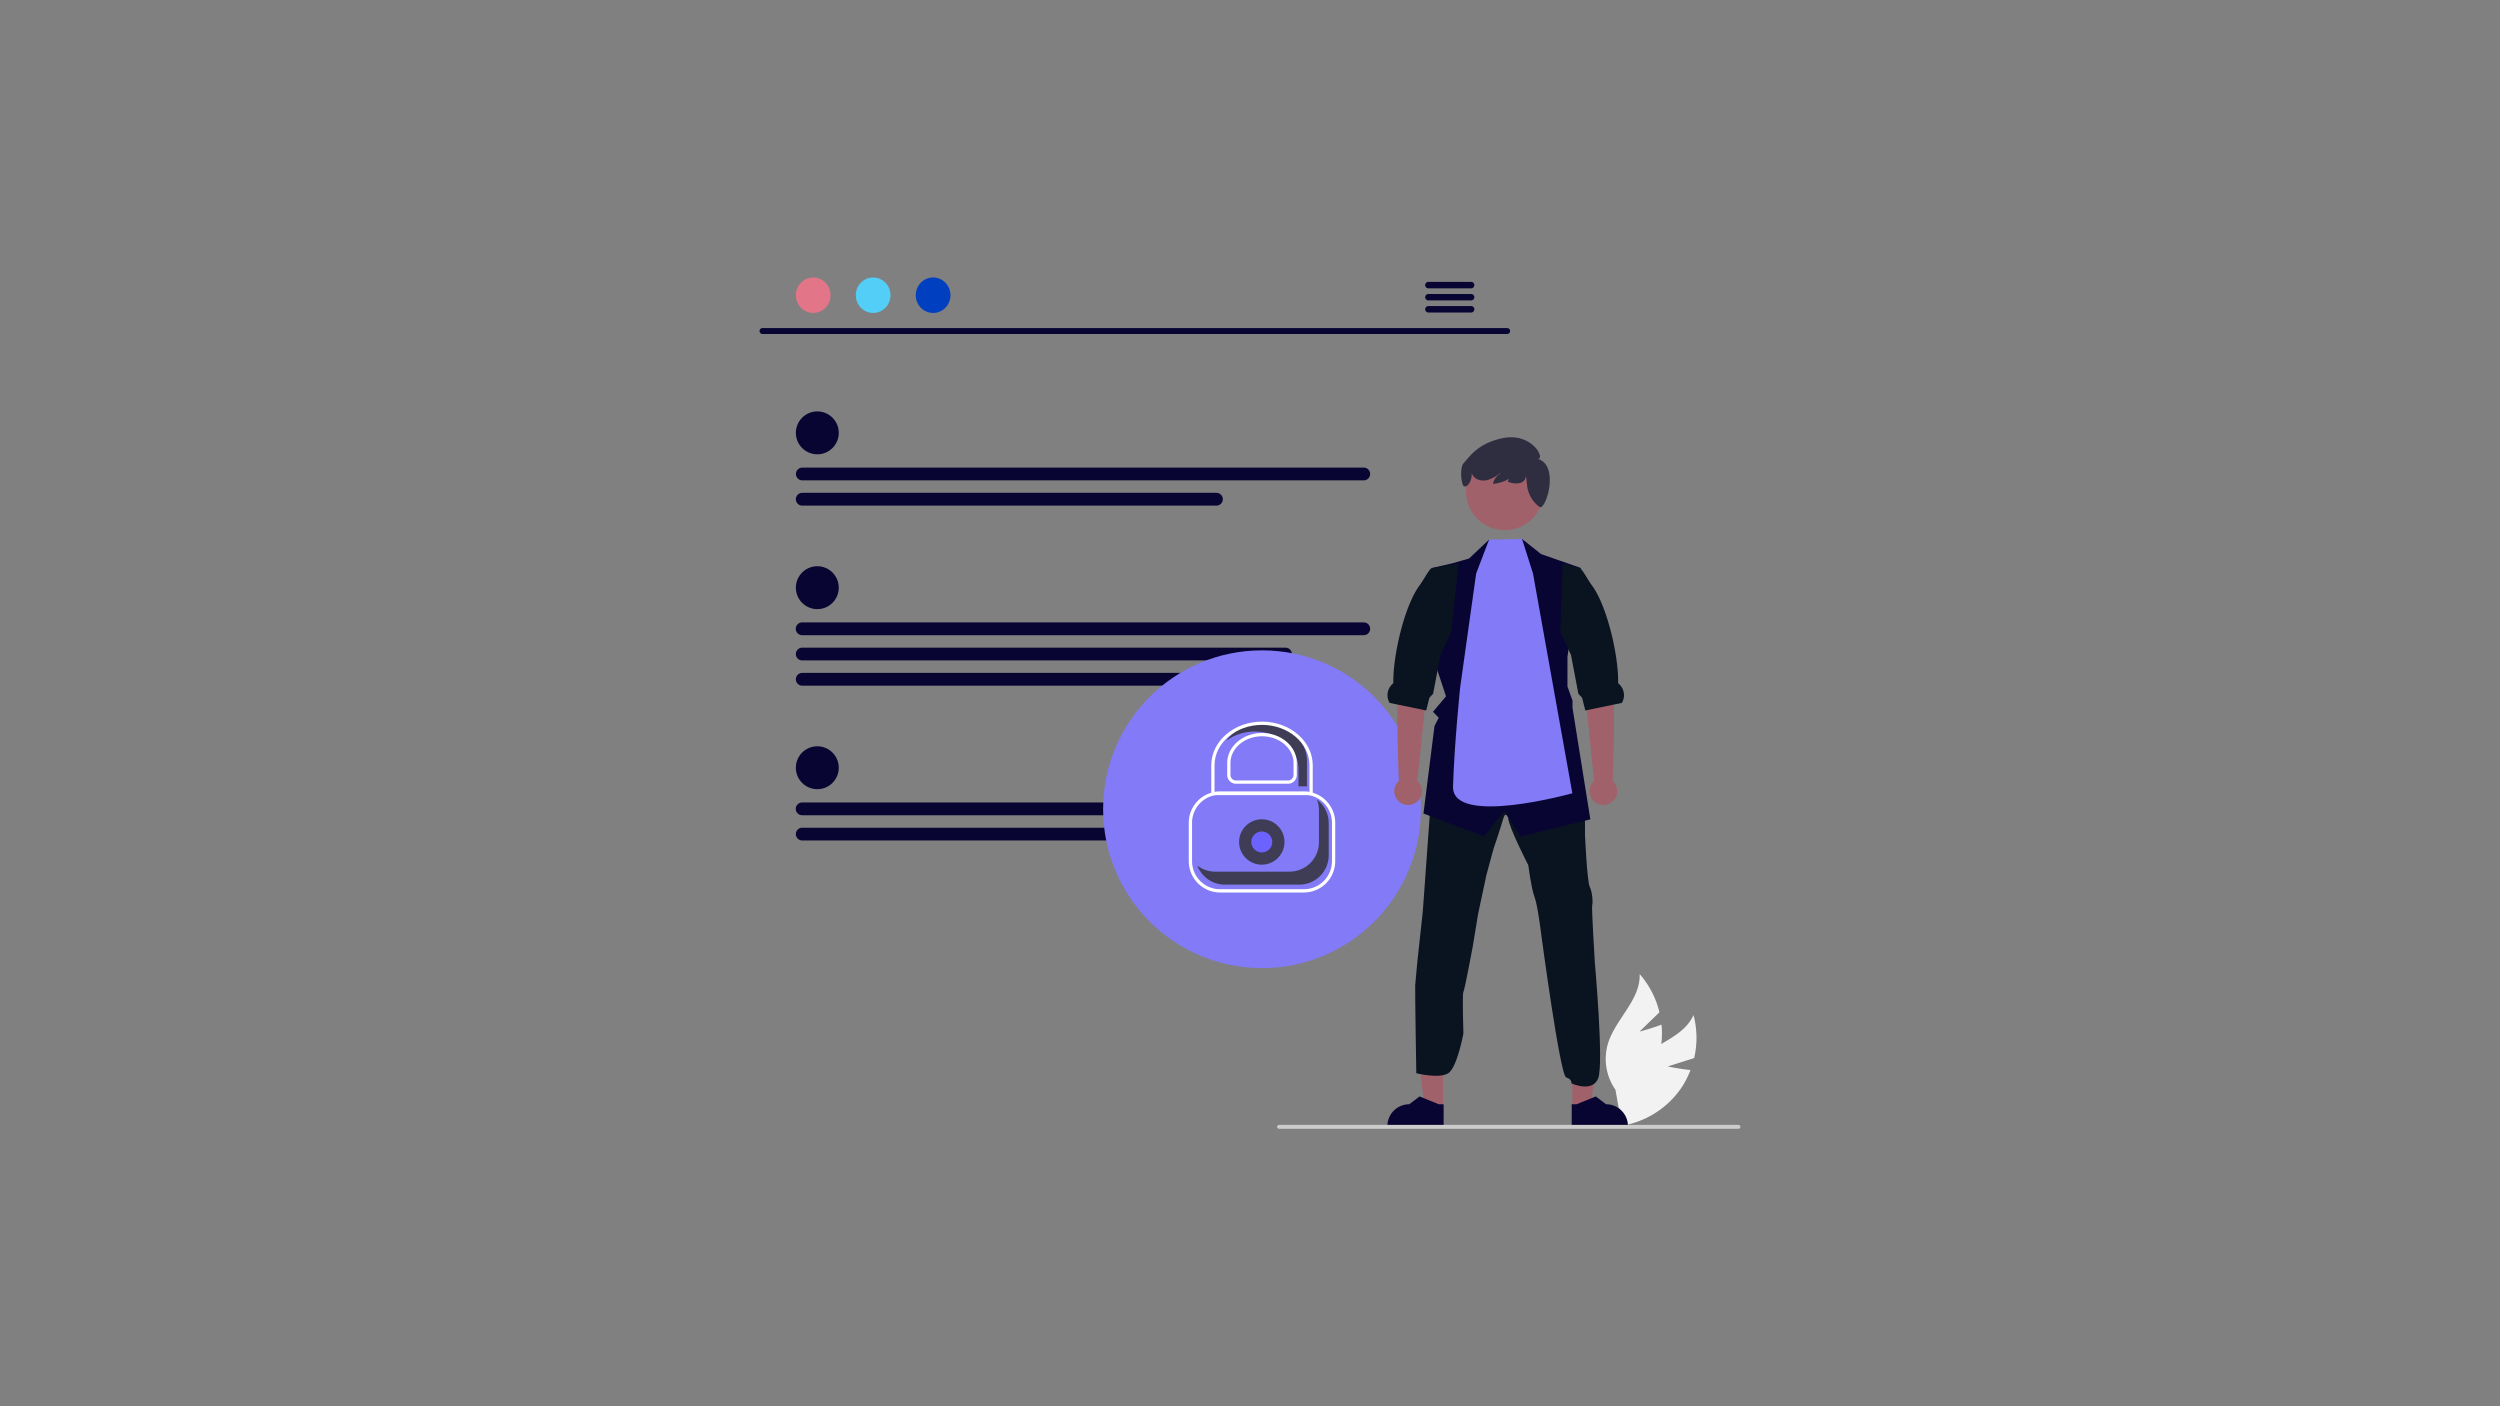 <?xml version="1.0" encoding="UTF-8"?> <svg xmlns="http://www.w3.org/2000/svg" xmlns:xlink="http://www.w3.org/1999/xlink" width="1920" height="1080" viewBox="0 0 1920 1080"><rect x="0" y="0" width="1920" height="1080" fill="#808080" stroke="none"/><defs><clipPath id="clip-Security"><rect width="1920" height="1080"></rect></clipPath></defs><g id="Security" clip-path="url(#clip-Security)"><g id="undraw_security_re_a2rk" transform="translate(583.382 213.102)"><path id="Tracé_17" data-name="Tracé 17" d="M862.749,679.522l20.291-6.436a68.682,68.682,0,0,0-.489-33.043c-8.152,18.125-32.068,22.566-45.7,37.034a41.314,41.314,0,0,0-10.568,34.214l-4.269,14.482a69.228,69.228,0,0,0,50.384-28.66,66.862,66.862,0,0,0,7.836-14.833C871.584,681.412,862.749,679.522,862.749,679.522Z" transform="translate(-165.306 -73.588)" fill="#f2f2f2"></path><path id="Tracé_18" data-name="Tracé 18" d="M842.483,659.213l15.291-14.81A68.684,68.684,0,0,0,842.6,615.046c.787,19.859-18.638,34.5-24.383,53.526a41.314,41.314,0,0,0,5.8,35.336l2.638,14.866a69.228,69.228,0,0,0,32.314-48.122,66.859,66.859,0,0,0,.4-16.771C851.234,656.965,842.483,659.213,842.483,659.213Z" transform="translate(-166.723 -80.058)" fill="#f2f2f2"></path><path id="Tracé_19" data-name="Tracé 19" d="M874.46,225.479H302.58a2.274,2.274,0,1,1,0-4.549H874.46a2.274,2.274,0,1,1,0,4.549Z" transform="translate(-300.345 -182.069)" fill="#080532"></path><ellipse id="Ellipse_11" data-name="Ellipse 11" cx="13.328" cy="13.625" rx="13.328" ry="13.625" transform="translate(27.836 0)" fill="#e27587"></ellipse><ellipse id="Ellipse_12" data-name="Ellipse 12" cx="13.328" cy="13.625" rx="13.328" ry="13.625" transform="translate(73.878 0)" fill="#52cef7"></ellipse><ellipse id="Ellipse_13" data-name="Ellipse 13" cx="13.328" cy="13.625" rx="13.328" ry="13.625" transform="translate(119.92 0)" fill="#003fbf"></ellipse><path id="Tracé_20" data-name="Tracé 20" d="M741.618,192.742H708.912a2.477,2.477,0,1,0,0,4.953h32.706a2.477,2.477,0,1,0,0-4.953Z" transform="translate(-195.224 -189.365)" fill="#080532"></path><path id="Tracé_21" data-name="Tracé 21" d="M741.618,200.127H708.912a2.477,2.477,0,1,0,0,4.953h32.706a2.477,2.477,0,1,0,0-4.953Z" transform="translate(-195.224 -187.454)" fill="#080532"></path><path id="Tracé_22" data-name="Tracé 22" d="M741.618,207.5H708.912a2.477,2.477,0,1,0,0,4.953h32.706a2.477,2.477,0,1,0,0-4.953Z" transform="translate(-195.224 -185.545)" fill="#080532"></path><circle id="Ellipse_14" data-name="Ellipse 14" cx="16.477" cy="16.477" r="16.477" transform="translate(27.836 102.854)" fill="#080532"></circle><path id="Tracé_23" data-name="Tracé 23" d="M758.525,315.857H327.356a4.907,4.907,0,0,1,0-9.813H758.525a4.907,4.907,0,1,1,0,9.813Z" transform="translate(-294.613 -160.039)" fill="#080532"></path><path id="Tracé_24" data-name="Tracé 24" d="M645.443,331.259H327.356a4.907,4.907,0,0,1,0-9.814H645.443a4.907,4.907,0,0,1,0,9.814Z" transform="translate(-294.613 -156.052)" fill="#080532"></path><circle id="Ellipse_15" data-name="Ellipse 15" cx="16.477" cy="16.477" r="16.477" transform="translate(27.836 360.04)" fill="#080532"></circle><path id="Tracé_25" data-name="Tracé 25" d="M758.525,520.161H327.356a4.907,4.907,0,1,1,0-9.813H758.525a5.488,5.488,0,0,1,5.179,5.285,4.846,4.846,0,0,1-5.179,4.528Z" transform="translate(-294.613 -107.157)" fill="#080532"></path><path id="Tracé_26" data-name="Tracé 26" d="M645.443,535.563H327.356a4.907,4.907,0,0,1,0-9.814H645.443a4.907,4.907,0,0,1,0,9.814Z" transform="translate(-294.613 -103.171)" fill="#080532"></path><circle id="Ellipse_16" data-name="Ellipse 16" cx="16.477" cy="16.477" r="16.477" transform="translate(27.836 221.753)" fill="#080532"></circle><path id="Tracé_27" data-name="Tracé 27" d="M758.525,410.308H327.356a4.907,4.907,0,1,1,0-9.813H758.525a4.907,4.907,0,1,1,0,9.813Z" transform="translate(-294.613 -135.591)" fill="#080532"></path><path id="Tracé_28" data-name="Tracé 28" d="M698.481,425.71H327.356a4.907,4.907,0,0,1,0-9.814H698.481a4.907,4.907,0,0,1,0,9.814Z" transform="translate(-294.613 -131.605)" fill="#080532"></path><path id="Tracé_29" data-name="Tracé 29" d="M673.292,441.112H327.356a4.907,4.907,0,0,1,0-9.814H673.292a4.907,4.907,0,1,1,0,9.814Z" transform="translate(-294.613 -127.618)" fill="#080532"></path><circle id="Ellipse_17" data-name="Ellipse 17" cx="122.024" cy="122.024" r="122.024" transform="translate(263.813 286.369)" fill="#827af6"></circle><circle id="Ellipse_18" data-name="Ellipse 18" cx="17.432" cy="17.432" r="17.432" transform="translate(368.237 416.103)" fill="#3f3d56"></circle><circle id="Ellipse_19" data-name="Ellipse 19" cx="8.046" cy="8.046" r="8.046" transform="translate(377.624 425.489)" fill="#6c63ff"></circle><path id="Tracé_30" data-name="Tracé 30" d="M650.594,581.236H586.212a24.072,24.072,0,0,1-24.046-24.045V527.672a24.073,24.073,0,0,1,24.046-24.046h64.382a24.073,24.073,0,0,1,24.045,24.046v29.519a24.072,24.072,0,0,1-24.045,24.044Zm-64.382-75.091a21.553,21.553,0,0,0-21.528,21.528v29.519a21.552,21.552,0,0,0,21.528,21.527h64.382a21.551,21.551,0,0,0,21.527-21.527V527.672a21.552,21.552,0,0,0-21.527-21.528Z" transform="translate(-232.566 -108.897)" fill="#fff"></path><path id="Tracé_31" data-name="Tracé 31" d="M581.037,563.92h57.145a22.587,22.587,0,0,0,22.587-22.587v-24.7a22.482,22.482,0,0,0-1.49-8.013,22.527,22.527,0,0,1,8.977,18v24.7A22.587,22.587,0,0,1,645.669,573.9H588.524a22.574,22.574,0,0,1-21.1-14.574A22.457,22.457,0,0,0,581.037,563.92Z" transform="translate(-231.204 -107.605)" fill="#3f3d56"></path><path id="Tracé_32" data-name="Tracé 32" d="M421.17,517.679H407.129l-6.681-54.164h20.725Z" transform="translate(103.661 119.974)" fill="#a0616a"></path><path id="Tracé_33" data-name="Tracé 33" d="M726.526,713.037l-43.182,0v-.546a16.808,16.808,0,0,1,16.806-16.807h0l7.888-5.984,14.717,5.985h3.769Z" transform="translate(-201.2 -60.735)" fill="#080532"></path><path id="Tracé_34" data-name="Tracé 34" d="M495.839,517.679h14.042l6.681-54.164H495.836Z" transform="translate(128.351 119.974)" fill="#a0616a"></path><path id="Tracé_35" data-name="Tracé 35" d="M795.79,713.037l43.182,0v-.546a16.808,16.808,0,0,0-16.806-16.807h0l-7.888-5.984-14.717,5.985h-3.77Z" transform="translate(-172.096 -60.735)" fill="#080532"></path><path id="Tracé_36" data-name="Tracé 36" d="M700.308,658.5c.207-3.091,1.856-20.183,1.856-20.183l3.95-36.248,6.961-96.085.454-6.29,36.465-7,24.922-11.948,29.622,9.469,23.066,8.65s.039,3.7.217,8.176c.237,5.855.652,13.034,1.639,14.9,1.649,3.3,1.234,21,1.234,21s1.639,36.021,3.7,39.97,2.478,12.175,1.856,13.824,2.064,44.907,2.064,44.907,6.893,76.551,2.568,88.094-20.667,3.982-20.667,3.982.79-3.081-3.95-4.532-19.175-110-19.175-110-2.686-22.256-5.154-28.635-4.74-24.3-4.74-24.3S771.954,536.6,771.756,530c0,0-1.995-6.171-3.88.622s-7.445,23.066-7.445,23.066l-5.421,19.985-6.379,29.859L744.5,628.675s-6.181,33.365-7.168,34.806,0,31.923,0,31.923-4.779,25.959-11.533,30.491-24.648.072-24.648.072S700.1,661.595,700.308,658.5Z" transform="translate(-196.817 -114.818)" fill="#091420"></path><path id="Tracé_37" data-name="Tracé 37" d="M414.209,255.949l8.107,24.419-10,11.907,4.4,4.533-3.249,6.407L405,370.38l46.447,17.615,15.641-19.61,12.333,19.61,53.745-13.132-13.706-85.647v-5.6l-3.87-10.812V249.916l10.219-68.131L495.3,171.1l-14.584-11.542L476,175.792l-20.094-3.574-.524-12.2L440.01,174.548l-12.946,3.692-15.5,3.545-1.975,4.937,3.949-.987-.641,64.231Z" transform="translate(104.838 41.3)" fill="#080532"></path><path id="Tracé_38" data-name="Tracé 38" d="M705.273,519.891l7.8-75.507,2.059-31.076L693.3,409.359s.865,22.22-2,34.758c-2.823,12.371-.375,74.116-.2,75.767a10.623,10.623,0,1,0,14.17.007Z" transform="translate(-200.109 -133.297)" fill="#a0616a"></path><path id="Tracé_39" data-name="Tracé 39" d="M685.05,471.651l6.073,1.254,20.834,4.315,1.155.237,2.459-9.775,2.854-3.041,5.431-28.457.286-1.481,8.205-17.536,5.677-52.708-21.111,3.792c-.109.109-.207.227-.306.346-3.031,3.436-5.194,8.215-8.729,13.024-11.5,15.65-20.33,53.675-19.984,74.51.01.336-.336.7-.75,1.076a11.556,11.556,0,0,0-2.094,14.446Z" transform="translate(-201.184 -144.919)" fill="#091420"></path><path id="Tracé_40" data-name="Tracé 40" d="M811.48,519.891l-7.8-75.507-2.059-31.076,21.834-3.948s-.865,22.22,2,34.758c2.823,12.371.374,74.116.2,75.767a10.623,10.623,0,1,1-14.17.007Z" transform="translate(-170.586 -133.297)" fill="#a0616a"></path><path id="Tracé_41" data-name="Tracé 41" d="M836.1,471.651l-6.073,1.254L809.19,477.22l-1.155.237-2.459-9.775-2.854-3.041-5.431-28.457-.286-1.481L788.8,417.166l1.876-52.708,13.558,3.792c.109.109.207.227.306.346,3.031,3.436,5.194,8.215,8.729,13.024,11.5,15.65,20.33,53.675,19.984,74.51-.01.336.336.7.75,1.076A11.556,11.556,0,0,1,836.1,471.651Z" transform="translate(-173.905 -144.919)" fill="#091420"></path><path id="Tracé_42" data-name="Tracé 42" d="M741.142,376.1l9.919-26.016,25.337-.464,8.407,26.48,30.22,168.814s-92.58,25.782-91.641-5.209c.987-32.584,5.442-75.867,5.442-75.867Z" transform="translate(-190.839 -148.76)" fill="#827af6"></path><circle id="Ellipse_20" data-name="Ellipse 20" cx="29.847" cy="29.847" r="29.847" transform="translate(542.477 134.352)" fill="#a0616a"></circle><path id="Tracé_43" data-name="Tracé 43" d="M730.27,307.372c4.859-5.289,10.937-14.97,29.346-19.035,22.748-5.023,33.5,15.526,27.76,15.863,16.774,5.08,6,39.793,1.19,36.881a1.43,1.43,0,0,1-.119-.093,23.629,23.629,0,0,1-9.438-16.121l-.913-8.214c-.13,6.683-6.962,7.568-13.94,5.106a8.756,8.756,0,0,1,6.186-6.091,29.943,29.943,0,0,1-17.588,7.653,11.973,11.973,0,0,1,5.822-8.012l-.275-.271a28.766,28.766,0,0,1-9.227,5.225c-3.847,1.1-8.457.506-11.092-2.505a8.183,8.183,0,0,1-1.577-2.838c.57,5.293-2.98,11.335-5.738,10.3C728.372,324.772,727.035,310.893,730.27,307.372Z" transform="translate(-189.552 -164.826)" fill="#2f2e41"></path><path id="Tracé_44" data-name="Tracé 44" d="M971.893,708.543a1.493,1.493,0,0,1-1.5,1.5H617.555a1.5,1.5,0,0,1,0-3H970.395a1.494,1.494,0,0,1,1.5,1.5Z" transform="translate(-218.617 -56.245)" fill="#ccc"></path><path id="Tracé_45" data-name="Tracé 45" d="M613.459,461.922c-11.935,0-22.426,5.4-28.365,13.513a36.66,36.66,0,0,1,21.87-7.017c18.482,0,33.518,12.946,33.518,28.859V510.5h6.5V490.781C646.977,474.868,631.941,461.922,613.459,461.922Z" transform="translate(-226.631 -119.692)" fill="#3f3d56"></path><path id="Tracé_46" data-name="Tracé 46" d="M653.825,517.508H575.88V494.575c0-18.5,17.483-33.556,38.972-33.556s38.972,15.053,38.972,33.556ZM578.4,514.991h72.909V494.575c0-17.115-16.353-31.038-36.454-31.038S578.4,477.46,578.4,494.575Z" transform="translate(-229.016 -119.925)" fill="#fff"></path><path id="Tracé_47" data-name="Tracé 47" d="M632.3,506.953H592.375a6.782,6.782,0,0,1-6.774-6.775v-9.126c0-12.725,11.994-23.077,26.736-23.077s26.736,10.352,26.736,23.077v9.127a6.782,6.782,0,0,1-6.774,6.775Zm-19.962-36.461c-13.354,0-24.218,9.222-24.218,20.559v9.126a4.262,4.262,0,0,0,4.257,4.257H632.3a4.261,4.261,0,0,0,4.257-4.257v-9.126C636.555,479.714,625.691,470.492,612.337,470.492Z" transform="translate(-226.5 -118.125)" fill="#fff"></path></g></g></svg> 